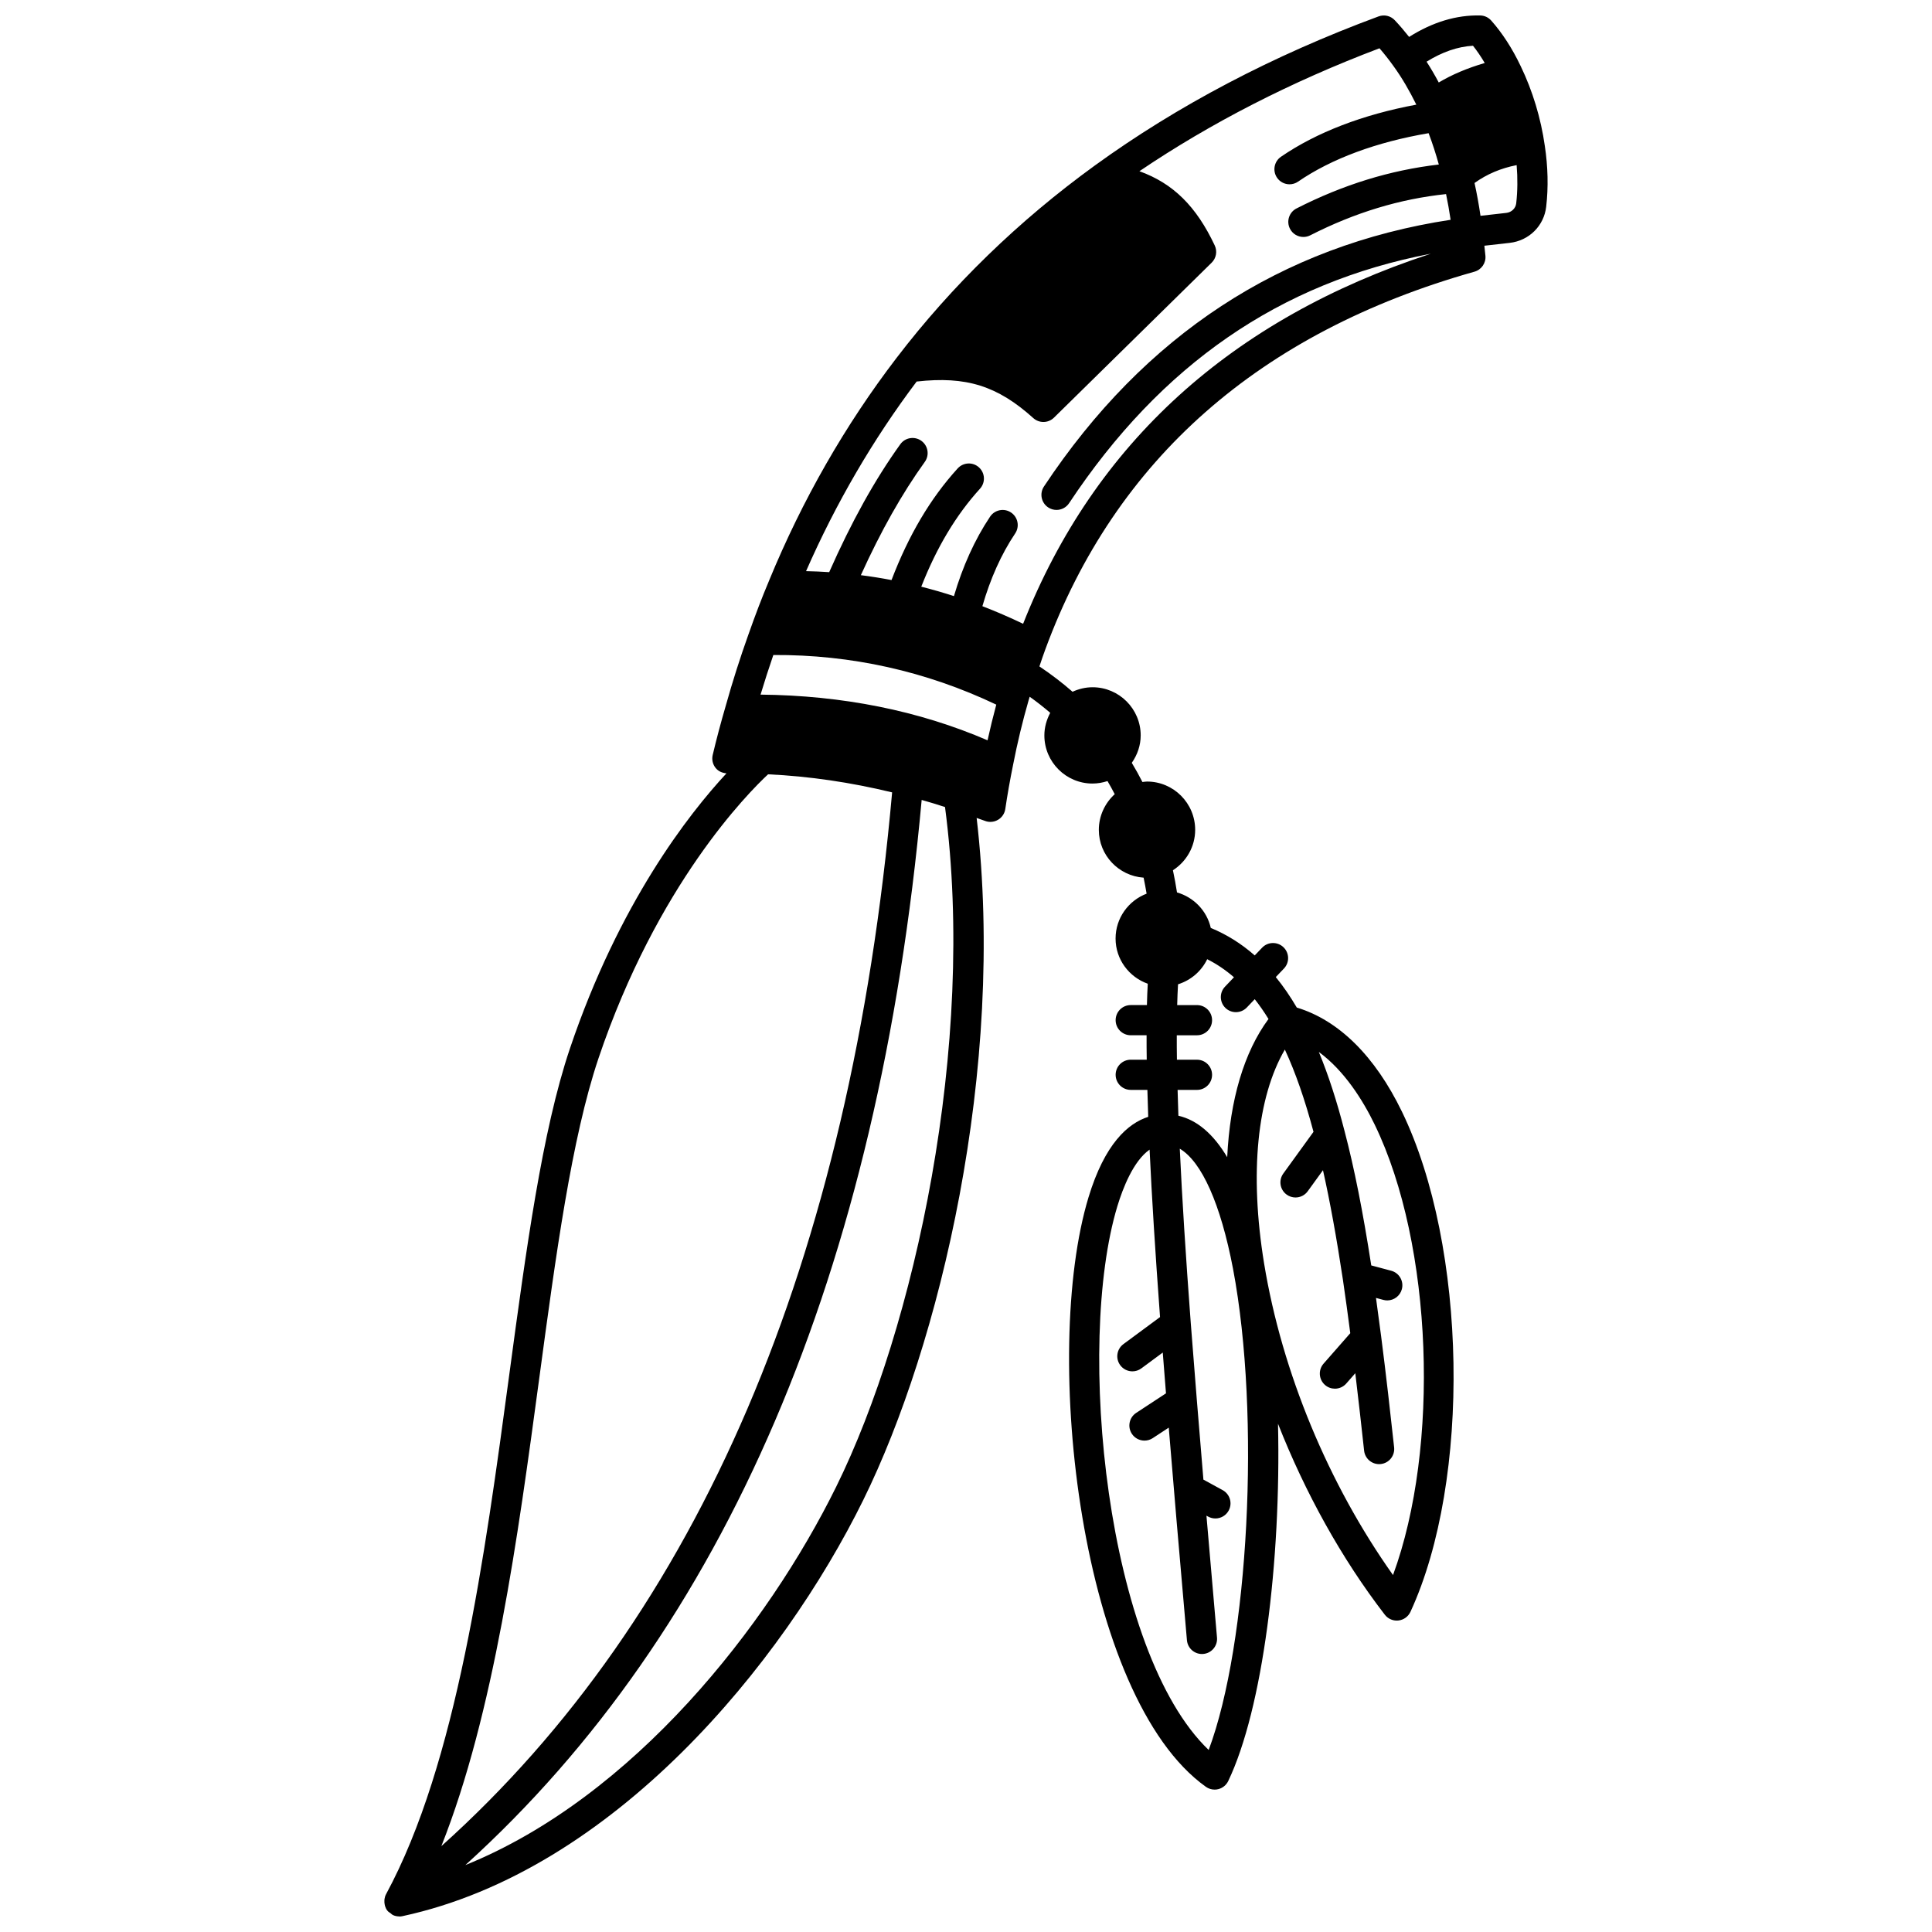 <?xml version="1.0" encoding="UTF-8"?>
<!-- Uploaded to: SVG Repo, www.svgrepo.com, Generator: SVG Repo Mixer Tools -->
<svg width="800px" height="800px" version="1.1" viewBox="144 144 512 512" xmlns="http://www.w3.org/2000/svg">
 <defs>
  <clipPath id="a">
   <path d="m245 148.09h310v503.81h-310z"/>
  </clipPath>
 </defs>
 <g clip-path="url(#a)">
  <path d="m553.39 182.65c-1.031-7.297-3.242-14.609-6.383-21.102-0.004-0.012-0.012-0.02-0.016-0.031 0-0.004 0-0.004-0.004-0.008-2.199-4.644-4.902-8.816-7.816-12.078-0.738-0.824-1.781-1.309-2.887-1.332-6.336-0.156-12.656 1.773-18.852 5.684-1.23-1.547-2.496-3.043-3.809-4.43-1.102-1.168-2.789-1.555-4.289-1.004-28.055 10.371-53.363 23.676-75.227 39.539-20.164 14.621-37.84 31.777-52.535 50.996 0 0 0 0.004-0.004 0.004-13.59 17.754-24.949 37.594-33.738 58.938-0.016 0.035-0.031 0.074-0.043 0.113 0 0.004-0.004 0.008-0.004 0.012-1.824 4.32-3.598 8.957-5.426 14.156-0.004 0.008-0.004 0.012-0.008 0.02-0.012 0.035-0.027 0.066-0.039 0.109-2.184 6.113-4.191 12.418-5.949 18.699-1.344 4.602-2.488 8.91-3.492 13.16-0.281 1.199 0.004 2.461 0.773 3.418 0.707 0.879 1.68 1.312 2.879 1.434-9.969 10.742-28.473 34.348-41.504 72.977-7.367 21.887-11.586 53.219-16.059 86.395-6.508 48.285-13.883 103.01-32.656 137.68-0.223 0.414-0.344 0.859-0.41 1.309-0.02 0.125-0.016 0.246-0.023 0.371-0.02 0.352 0.008 0.695 0.078 1.039 0.027 0.129 0.043 0.246 0.078 0.371 0.133 0.43 0.316 0.84 0.594 1.207 0.012 0.016 0.027 0.02 0.039 0.031 0.012 0.016 0.016 0.035 0.027 0.051 0.227 0.289 0.535 0.445 0.82 0.652 0.195 0.145 0.352 0.348 0.57 0.457 0.52 0.25 1.086 0.375 1.66 0.387 0.027 0 0.051 0.02 0.078 0.02h0.004 0.008c0.277 0 0.555-0.027 0.832-0.09 55.969-12.059 100.76-66.941 122.11-110.27 20.27-41.09 37.805-114.3 30.051-180.77 0.738 0.273 1.492 0.512 2.231 0.789 0.457 0.172 0.934 0.258 1.41 0.258 0.707 0 1.41-0.188 2.031-0.555 1.043-0.617 1.75-1.668 1.922-2.863 0.555-3.769 1.234-7.621 2.086-11.812 1.109-5.695 2.481-11.395 4.082-16.957 0.094-0.324 0.203-0.648 0.297-0.977 1.922 1.367 3.731 2.793 5.445 4.262-0.977 1.828-1.555 3.859-1.555 5.984 0 7.035 5.723 12.758 12.754 12.758 1.363 0 2.703-0.238 3.981-0.656 0.68 1.16 1.316 2.324 1.91 3.473-2.625 2.391-4.211 5.789-4.211 9.461 0 6.727 5.254 12.195 11.863 12.664 0.293 1.391 0.559 2.801 0.797 4.242-4.793 1.836-8.223 6.453-8.223 11.887 0 5.543 3.578 10.227 8.531 11.98-0.102 1.762-0.176 3.637-0.223 5.656h-4.293c-2.211 0-4 1.793-4 4s1.789 4 4 4h4.203c-0.008 2.035 0.004 4.176 0.039 6.477h-4.242c-2.211 0-4 1.793-4 4s1.789 4 4 4h4.414c0.059 2.316 0.133 4.699 0.223 7.141-5.383 1.73-11.527 7.141-15.824 21.32-12.562 41.473-2.152 132.52 31.102 156.23 0.684 0.488 1.496 0.742 2.32 0.742 0.336 0 0.672-0.039 1-0.129 1.145-0.297 2.094-1.082 2.606-2.148 9.141-19.125 14.027-58.102 13.188-94.68 7.176 18.223 16.785 35.652 28.301 50.605 0.762 0.988 1.93 1.559 3.168 1.559 0.148 0 0.297-0.008 0.445-0.023 1.391-0.156 2.598-1.027 3.188-2.301 16.098-34.875 15.047-96.805-2.25-132.53-7.164-14.797-16.785-24.25-27.871-27.605-1.73-2.941-3.586-5.66-5.57-8.078l2.164-2.266c1.523-1.602 1.461-4.133-0.141-5.656-1.59-1.516-4.133-1.465-5.656 0.145l-1.949 2.039c-3.57-3.144-7.434-5.543-11.645-7.289-1.027-4.543-4.5-8.125-8.953-9.406-0.312-2-0.672-3.961-1.078-5.875 3.586-2.301 5.894-6.289 5.894-10.711 0-7.059-5.727-12.797-12.758-12.797-0.406 0-0.812 0.082-1.219 0.121-0.855-1.684-1.801-3.383-2.82-5.082 1.492-2.133 2.359-4.637 2.359-7.273 0-7.035-5.727-12.758-12.758-12.758-1.867 0-3.656 0.441-5.305 1.195-2.695-2.359-5.629-4.606-8.777-6.715 0.512-1.508 1-3.027 1.559-4.5 18.535-50.363 56.801-84.043 113.74-100.11 1.852-0.52 3.07-2.289 2.898-4.203-0.078-0.914-0.191-1.785-0.281-2.676l6.699-0.754c5.141-0.574 9.121-4.531 9.688-9.602 0.594-5.144 0.465-10.582-0.367-16.113zm-15.918-21.957c-4.613 1.359-8.676 3.066-12.188 5.168-1.02-1.918-2.094-3.75-3.227-5.516 4.152-2.562 8.219-3.996 12.301-4.223 1.09 1.363 2.129 2.914 3.113 4.57zm-188.53 156.89c20.605-0.121 40.484 4.301 59.082 13.152-0.844 3.133-1.613 6.277-2.312 9.453-18.207-7.852-38.426-11.891-60.156-12.105 1.07-3.531 2.191-7.031 3.387-10.5zm-62.051 191.8c4.414-32.785 8.59-63.75 15.711-84.906 15.543-46.082 39.648-70.34 44.949-75.277 10.879 0.508 21.898 2.133 32.871 4.789-11.094 124.18-51.223 218.02-119.46 279.26 13.945-35.156 20.27-81.898 25.93-123.87zm78.711 28.617c-18.141 36.816-53.656 82.211-98.281 100.27 68.93-62.418 109.54-157.27 120.93-282.28 2.059 0.578 4.117 1.207 6.188 1.883 8.316 62.996-8.047 137.99-28.832 180.12zm98.707 69.758c-27.148-25.98-35.316-107.38-24.184-144.14 1.434-4.719 4.227-11.945 8.527-14.953 0.586 12.582 1.504 27.195 2.769 44.371l-9.703 7.168c-1.777 1.312-2.156 3.816-0.844 5.59 0.785 1.062 1.996 1.625 3.223 1.625 0.824 0 1.656-0.25 2.371-0.785l5.676-4.195c0.277 3.559 0.559 7.176 0.852 10.809l-7.898 5.184c-1.848 1.211-2.359 3.691-1.148 5.535 0.766 1.172 2.043 1.809 3.348 1.809 0.75 0 1.516-0.211 2.191-0.656l4.242-2.785c1.297 15.844 2.707 32.152 4.133 48.457l0.684 7.879c0.18 2.082 1.922 3.656 3.981 3.656 0.113 0 0.23-0.004 0.352-0.016 2.199-0.188 3.828-2.129 3.637-4.332l-0.684-7.883c-0.707-8.156-1.414-16.312-2.113-24.422l0.457 0.246c0.609 0.332 1.266 0.488 1.914 0.488 1.414 0 2.789-0.75 3.516-2.082 1.059-1.934 0.344-4.367-1.59-5.426l-5.102-2.789c-0.602-7.117-1.191-14.195-1.746-21.141-0.395-4.887-0.77-9.715-1.141-14.465l-0.434-5.523c0-0.078-0.016-0.156-0.02-0.238l-0.008-0.105c-1.348-18.016-2.309-33.203-2.914-46.223 5.812 3.445 10.824 14.602 14.113 31.832 7.383 39.031 4.082 99.461-6.457 127.52zm44.035-165.65c15.41 31.824 17.25 85.5 4.82 119.3-17.117-24.117-29.457-53.836-34.168-82.594-3.914-23.945-1.848-44.043 5.504-56.668 2.828 6.102 5.328 13.312 7.59 21.801l-8.004 11.055c-1.297 1.789-0.898 4.289 0.895 5.582 0.707 0.512 1.527 0.762 2.34 0.762 1.238 0 2.461-0.574 3.242-1.656l4.039-5.574c1.855 8.277 3.598 17.848 5.281 29.008 0.676 4.574 1.316 9.324 1.953 14.184l-7.078 8.07c-1.457 1.66-1.289 4.188 0.371 5.644 0.754 0.668 1.699 0.992 2.637 0.992 1.109 0 2.215-0.461 3.008-1.363l2.394-2.734c0.863 7.188 1.652 14.254 2.336 20.527 0.223 2.047 1.957 3.566 3.973 3.566 0.145 0 0.289-0.008 0.438-0.023 2.195-0.238 3.777-2.215 3.543-4.41-0.969-8.879-2.137-19.328-3.453-29.512-0.449-3.438-0.895-6.789-1.355-10.102l1.961 0.523c0.348 0.094 0.691 0.137 1.035 0.137 1.762 0 3.383-1.18 3.859-2.973 0.57-2.137-0.699-4.328-2.832-4.894l-5.277-1.406c-2.227-14.375-4.492-25.773-7.074-35.59-2.043-7.953-4.301-14.902-6.82-20.984 6.785 5 11.66 12.754 14.844 19.332zm-39.582-30.984c0.777 0.742 1.773 1.109 2.762 1.109 1.055 0 2.102-0.414 2.891-1.234l2.102-2.203c1.27 1.609 2.484 3.356 3.648 5.246-6.5 8.793-10.211 21.445-10.945 36.625-3.668-6.16-7.992-9.844-12.934-10.988-0.082-2.336-0.156-4.617-0.211-6.844h5.137c2.211 0 4-1.793 4-4 0-2.207-1.789-4-4-4h-5.316c-0.035-2.312-0.047-4.445-0.039-6.477h5.356c2.211 0 4-1.793 4-4s-1.789-4-4-4h-5.246c0.047-1.977 0.125-3.812 0.223-5.512 3.41-1.059 6.203-3.477 7.731-6.644 2.512 1.254 4.863 2.852 7.094 4.781l-2.371 2.488c-1.531 1.598-1.469 4.129 0.121 5.652zm-53.629-101.82c-3.578-1.703-7.176-3.262-10.789-4.66 2.09-7.238 4.973-13.742 8.688-19.277 1.227-1.832 0.738-4.32-1.098-5.547-1.832-1.23-4.32-0.738-5.551 1.098-4.09 6.106-7.269 13.207-9.582 21.059-2.883-0.938-5.769-1.77-8.656-2.5 4.113-10.465 9.23-18.996 15.562-25.961 1.488-1.633 1.367-4.164-0.266-5.652-1.629-1.484-4.16-1.363-5.648 0.27-7.238 7.953-12.98 17.676-17.531 29.586-2.727-0.52-5.434-0.953-8.129-1.293 5.34-11.758 10.906-21.621 16.949-30.023 1.289-1.797 0.879-4.289-0.914-5.582-1.797-1.293-4.301-0.879-5.582 0.914-6.773 9.426-12.945 20.555-18.84 33.891-2.023-0.133-4.059-0.23-6.133-0.266 7.938-18.078 17.777-34.949 29.309-50.25 13.133-1.473 21.41 1.133 30.914 9.688 0.762 0.684 1.719 1.027 2.676 1.027 1.016 0 2.027-0.383 2.805-1.148l41.789-41.07c1.211-1.191 1.539-3.019 0.812-4.559-4.863-10.32-10.965-16.43-19.965-19.676 18.906-12.789 40.254-23.734 63.625-32.578 1.293 1.496 2.547 3.086 3.746 4.766 2.219 3.059 4.211 6.512 6.019 10.172-14.141 2.625-26.469 7.348-35.875 13.812-1.82 1.25-2.281 3.742-1.031 5.562 0.777 1.129 2.027 1.734 3.301 1.734 0.781 0 1.57-0.227 2.258-0.703 8.879-6.098 20.809-10.496 34.602-12.844 1.016 2.68 1.914 5.445 2.707 8.305-12.926 1.508-25.309 5.324-37.707 11.637-1.969 1.004-2.75 3.41-1.746 5.379 0.703 1.387 2.109 2.184 3.566 2.184 0.609 0 1.23-0.141 1.812-0.438 11.91-6.066 23.781-9.637 35.992-10.926 0.457 2.191 0.859 4.457 1.207 6.812-44.895 6.824-81.152 30.547-107.77 70.68-1.223 1.84-0.719 4.324 1.121 5.543 0.68 0.453 1.449 0.668 2.207 0.668 1.297 0 2.566-0.629 3.336-1.789 24.387-36.766 55.844-58.449 95.875-66.117-52.871 17.301-89.18 50.254-108.06 98.074zm130.68-111.43c-0.148 1.34-1.23 2.387-2.633 2.547l-6.832 0.773c-0.445-3.019-0.969-5.922-1.582-8.699 3.262-2.34 6.981-3.922 11.16-4.734 0.285 3.473 0.254 6.867-0.113 10.113z"/>
 </g>
</svg>